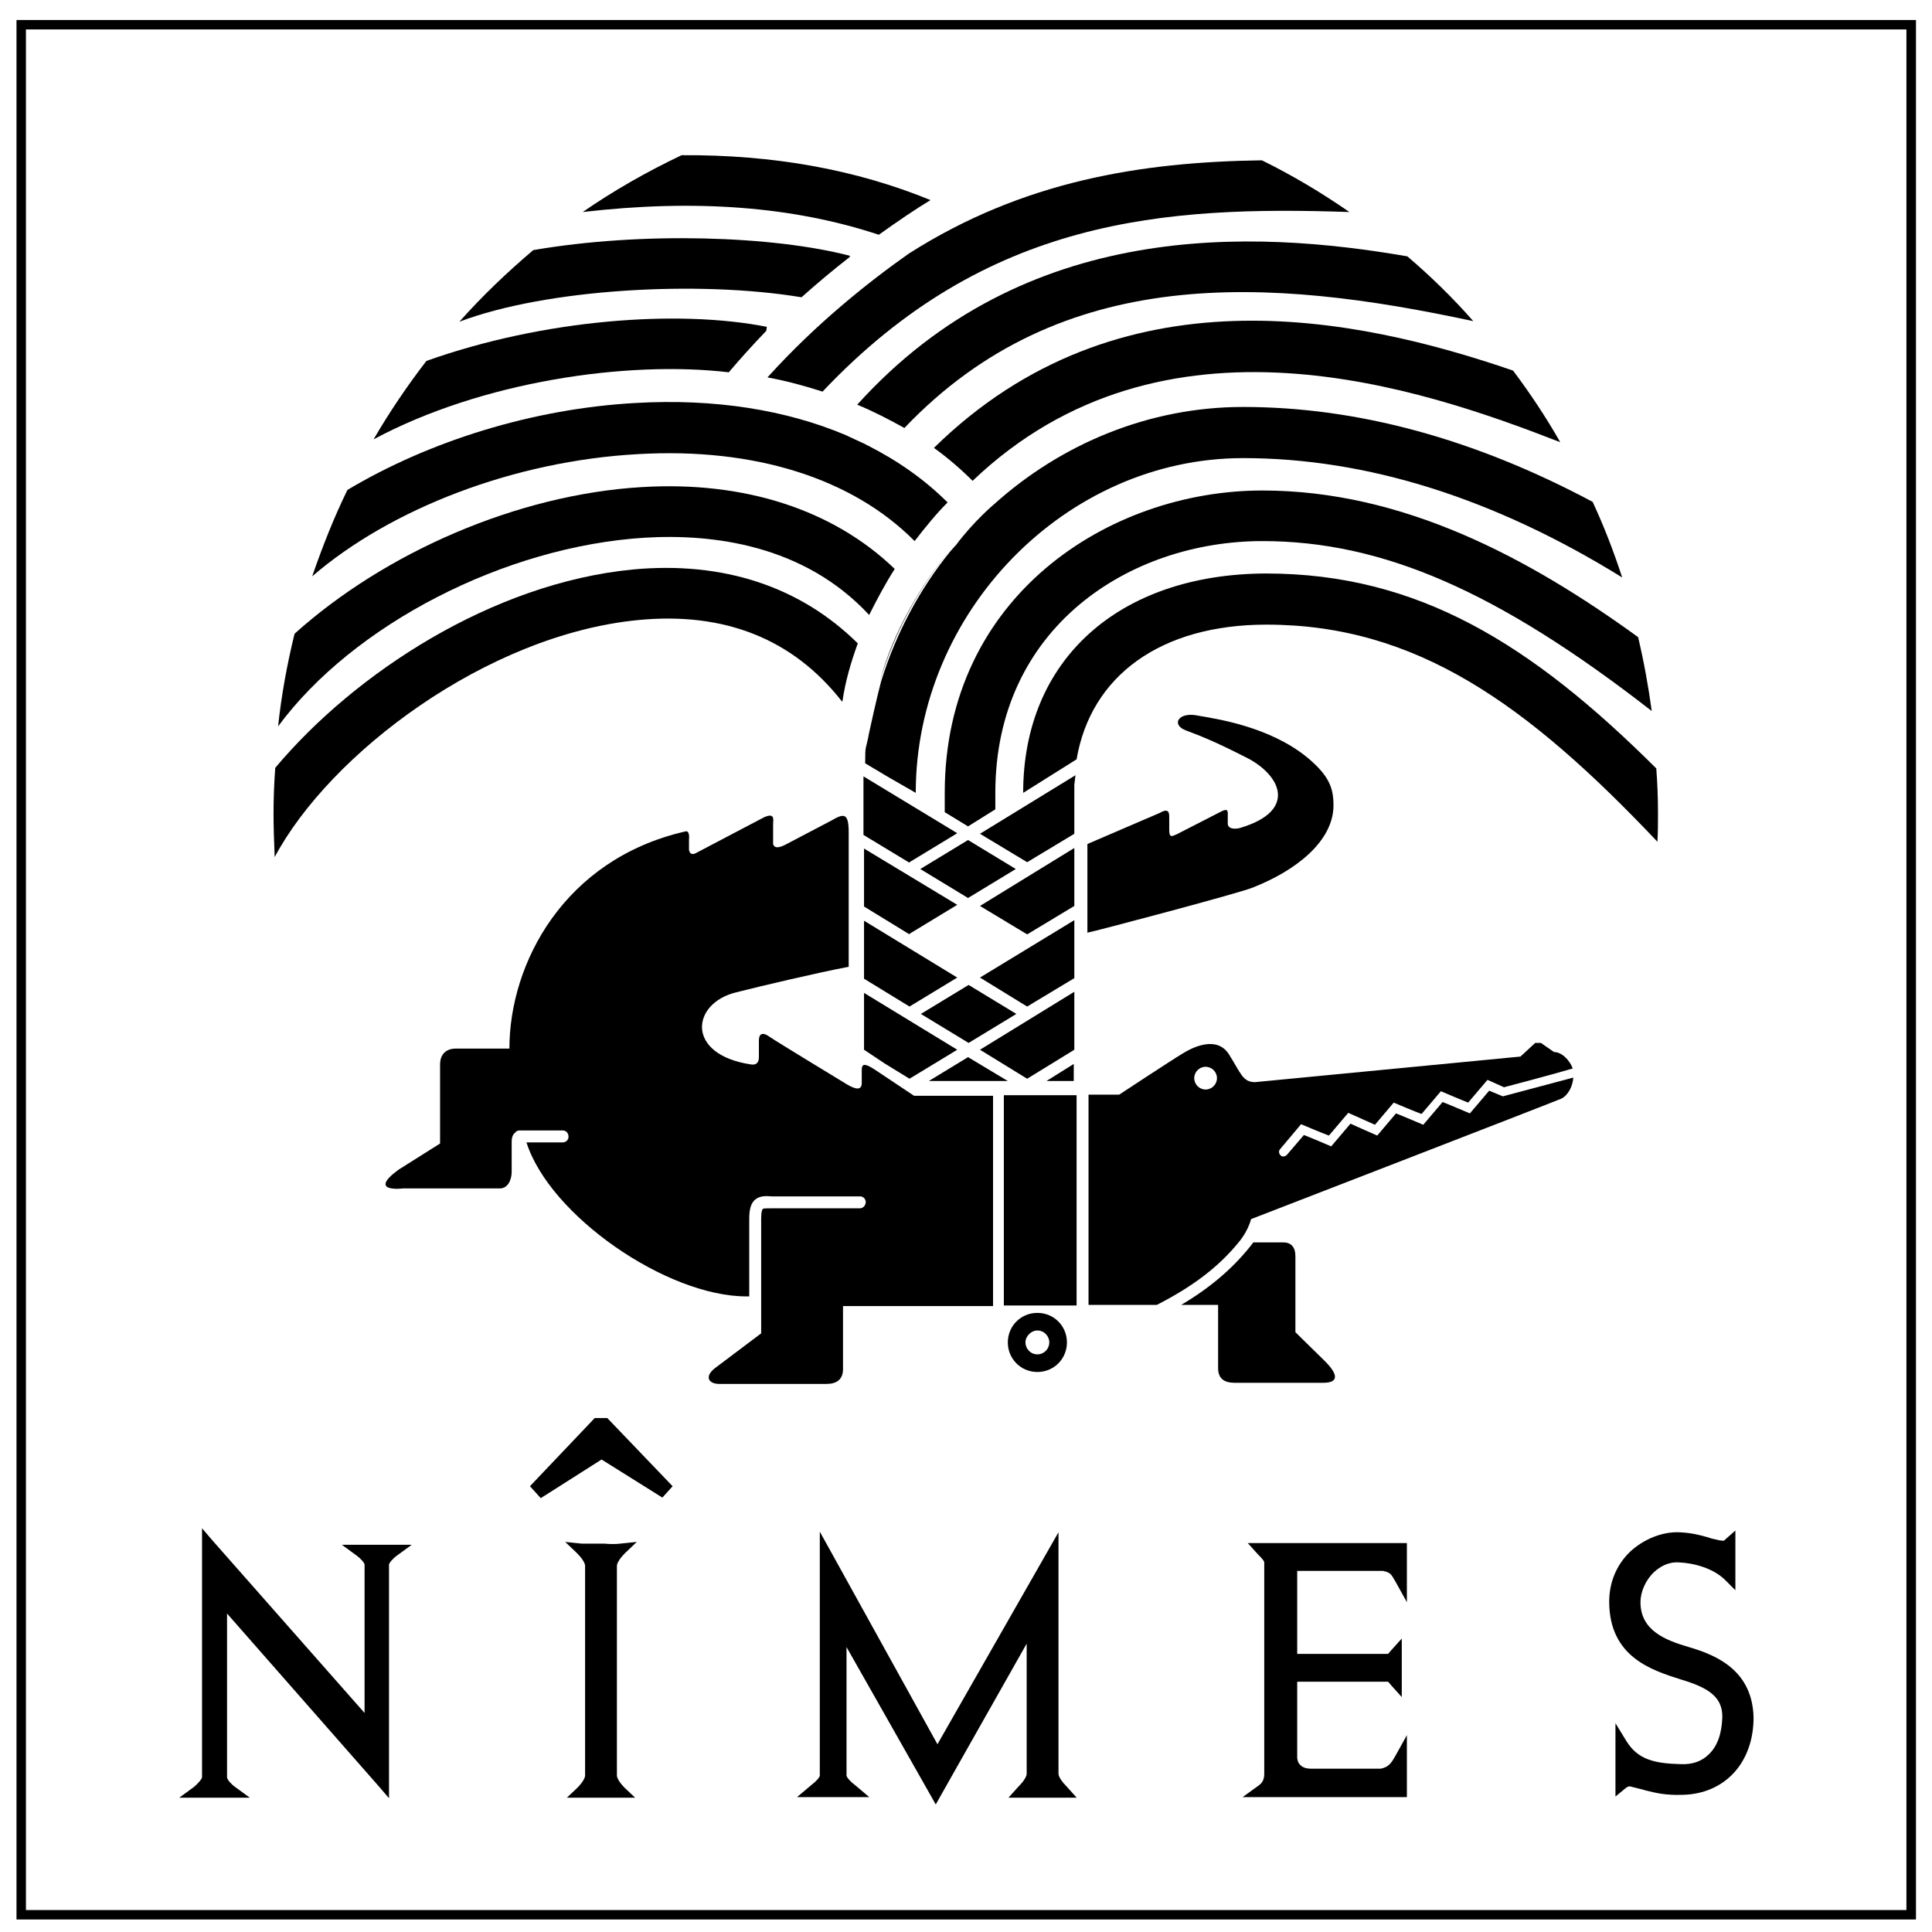 <?xml version="1.0" encoding="utf-8"?>
<!-- Generator: Adobe Illustrator 28.2.0, SVG Export Plug-In . SVG Version: 6.00 Build 0)  -->
<svg version="1.1"
	 id="svg63510" xmlns:sodipodi="http://sodipodi.sourceforge.net/DTD/sodipodi-0.dtd" xmlns:inkscape="http://www.inkscape.org/namespaces/inkscape" xmlns:svg="http://www.w3.org/2000/svg"
	 xmlns="http://www.w3.org/2000/svg" xmlns:xlink="http://www.w3.org/1999/xlink" x="0px" y="0px" viewBox="0 0 600 600"
	 style="enable-background:new 0 0 600 600;" xml:space="preserve">
<sodipodi:namedview  bordercolor="#000000" borderopacity="0.25" id="namedview63512" inkscape:current-layer="layer1" inkscape:cx="562.50432" inkscape:cy="642.15095" inkscape:deskcolor="#d1d1d1" inkscape:document-units="mm" inkscape:pagecheckerboard="0" inkscape:pageopacity="0.0" inkscape:showpageshadow="2" inkscape:window-height="1052" inkscape:window-maximized="0" inkscape:window-width="1920" inkscape:window-x="0" inkscape:window-y="28" inkscape:zoom="0.20088735" pagecolor="#ffffff" showgrid="false">
	</sodipodi:namedview>
<g id="layer1" transform="translate(377.856,15.171)" inkscape:groupmode="layer" inkscape:label="Calque 1">
	<g id="g190" transform="matrix(0.353,0,0,-0.353,-339.021,267.442)">
		<g id="rect48782">
			<path d="M1575.5-888.1H-95.5V783h1671.1V-888.1z M-87.2-879.8h1654.4V774.7H-87.2V-879.8z"/>
		</g>
		<g id="g48693" transform="matrix(5,0,0,5,444.228,-3204.43)">
			<g>
				<g id="path16922">
					<path d="M-6.2,551.5h2.2l11.5-12l-1.8-2l-10.7,6.7l-10.7-6.8l-1.9,2.1L-6.2,551.5z"/>
				</g>
			</g>
			<g>
				<g id="path16926">
					<path d="M-50.7,529.2l2.6-1.9c0.7-0.5,1.4-1.3,1.4-1.6v-26.1L-73.5,530l-1.8,2.1v-43.8c0-0.3-0.7-1.1-1.4-1.7l-2.6-1.9h3.2h9.2
						l-2.6,1.9c-0.7,0.5-1.4,1.3-1.4,1.7v28.8l26.7-30.4l1.8-2.1v41.1c0,0.3,0.7,1.1,1.4,1.6l2.6,1.9h-3.2H-50.7z M-0.9,527.7l2.1,2
						l-2.9-0.3c-0.7-0.1-1.9-0.1-2.8,0h-0.6h-0.6c-0.9,0-2.1,0-2.8,0l-2.9,0.3l2.1-2c0.8-0.8,1.4-1.7,1.4-2.2v-36.9
						c0-0.4-0.4-1.2-1.4-2.2l-1.8-1.7h12l-1.8,1.7c-1,1-1.4,1.8-1.4,2.2v36.9C-2.3,526-1.7,526.9-0.9,527.7 M42.1,484.8l-2.6,2.2
						c-0.7,0.5-1.4,1.3-1.4,1.6v22.6l14.8-26.1l0.9-1.6l0.9,1.6l15.1,26.7v-22.9c0-0.4-0.4-1.2-1.4-2.2l-1.8-2h12l-1.8,2
						c-0.8,0.8-1.4,1.7-1.4,2.2v42.5l-2-3.5l-19.3-33.8l-18.7,33.8l-2,3.6v-42.9c0-0.3-0.7-1.1-1.4-1.6l-2.6-2.2L42.1,484.8z
						 M110.5,527.5L110.5,527.5c0.5-0.5,1.1-1.1,1.1-1.4v-37.2c0-1.1-0.4-1.6-0.9-2l-2.9-2.1h28.9v1.2l0,5.6l0,4.1l-2-3.6
						c-0.8-1.4-1.2-2-2.6-2.3h-12.2c-0.9,0-1.5,0.2-1.9,0.6c-0.6,0.5-0.6,1.3-0.6,1.4v13.3h16l0.6-0.7l1.8-2v10.3l-1.8-2l-0.6-0.7
						h-16v14.6h15.1c1.3-0.3,1.4-0.5,2.2-1.9l2-3.6c0-0.1,0,4.1,0,4.1v6.3h-28L110.5,527.5z M186.3,511.2c-4.1,1.2-8.5,2.9-8.5,7.9
						c0,1.8,0.9,3.9,2.4,5.3c0.9,0.8,2.3,1.8,4.3,1.7c2.6-0.1,6.1-1,8.2-3.1l1.8-1.8v10.5c0,0-1.7-1.5-1.7-1.5l-0.2-0.2
						c-0.1,0-0.1-0.1-0.2-0.1c-0.2,0-0.9,0.1-1.2,0.2c-0.5,0.1-1,0.2-1.5,0.4c-1.4,0.4-2.9,0.8-5.1,0.9c-3,0.1-6.2-1.2-8.6-3.4
						c-2.4-2.3-3.7-5.4-3.7-8.8c0-9.8,7.6-12.1,12.6-13.7c4.7-1.4,7.4-3,7.3-6.7c-0.1-2.9-0.9-5.1-2.4-6.5c-1.2-1.2-2.9-1.8-4.9-1.7
						c-4.6,0.1-7.6,0.8-9.6,4.1l-1.9,3.1v-12.9l1.7,1.4c0.6,0.5,0.8,0.4,1.2,0.3c0.1,0,0.3-0.1,0.4-0.1c0.7-0.2,1.3-0.3,1.9-0.5
						c2-0.5,3.6-0.9,6.7-0.8c7.4,0.2,12.4,5.7,12.4,13.6C197.5,506.9,191.5,509.7,186.3,511.2"/>
				</g>
			</g>
		</g>
		<g id="g48728" transform="matrix(5,0,0,5,444.14,-3204.43)">
			<g>
				<g id="path16796">
					<path d="M56.1,704c-4.9-6-9.8-14.2-12.1-22.8C46.5,689.6,50.7,697.3,56.1,704"/>
				</g>
			</g>
			<g>
				<g id="path16800">
					<path d="M57,705.2c-0.1-0.1-0.1-0.1-0.2-0.2C56.9,705.1,57,705.2,57,705.2"/>
				</g>
			</g>
			<g>
				<g id="path16804">
					<path d="M24.2,734.6c0,0.1,0.1,0.1,0.1,0.1C24.3,734.7,24.2,734.6,24.2,734.6C24.2,734.6,24.2,734.6,24.2,734.6"/>
				</g>
			</g>
			<g>
				<g id="path16808">
					<path d="M55.4,661.5l0-3.4l4.1-2.5l4.8,3l0,2.9c0,29.1,23.6,44.3,47,44.3c21.1,0,41.4-8.8,68.5-29.9c-0.6,4.4-1.4,8.8-2.4,13
						c-19.3,14-41.4,25.8-66.1,25.8C84.2,714.7,55.4,696,55.4,661.5"/>
				</g>
			</g>
			<g>
				<g id="path16812">
					<path d="M17.4,735.5c2.2,2.6,4.4,5,6.6,7.3l0.1,0.7c-15.7,3.1-39.4,1.3-59.9-6c-3.4-4.4-6.5-9-9.3-13.8
						C-26.1,733.9-0.5,737.6,17.4,735.5"/>
				</g>
			</g>
			<g>
				<g id="path16816">
					<path d="M30.2,748.7c2.9,2.6,5.8,5,8.5,7.1l0,0.2c-13.4,3.5-36.5,4.3-55.7,1c-4.6-3.9-9-8.1-13-12.6
						C-14.7,750.2,12.1,751.7,30.2,748.7"/>
				</g>
			</g>
			<g>
				<g id="path16820">
					<path d="M43.8,759.7c3.5,2.5,6.6,4.6,9.1,6.1c-13.2,5.4-27.7,8-43.8,7.9c-6.1-2.9-11.9-6.2-17.4-10
						C11.5,766,28.7,764.7,43.8,759.7"/>
				</g>
			</g>
			<g>
				<g id="path16824">
					<path d="M24.3,734.7c0-0.1-0.1-0.1-0.1-0.1c3.3-0.6,6.6-1.5,9.7-2.5c28.9,30.6,60.3,32.7,92.7,31.6c-4.9,3.4-10.1,6.5-15.4,9.1
						c-21.2-0.3-42-3.6-62.1-16.4C42,751.4,32.8,744.1,24.3,734.7"/>
				</g>
			</g>
			<g>
				<g id="path16828">
					<path d="M40,729.8c2.9-1.2,5.6-2.6,8.3-4.1c27.7,29.1,64.3,26.5,100.1,18.8c-3.6,4.1-7.5,7.9-11.6,11.4
						C109.6,760.6,69.5,762.5,40,729.8"/>
				</g>
			</g>
			<g>
				<g id="path16832">
					<path d="M53.5,722.2c2.5-1.8,4.8-3.8,6.8-5.8c33.5,32,79,16.3,103.4,6.8c-2.5,4.4-5.3,8.6-8.3,12.6
						C127.7,745.3,86,754.1,53.5,722.2"/>
				</g>
			</g>
			<g>
				<g id="path16836">
					<path d="M1.4,691.9c15.2,1.5,27.3-3.3,35.9-14.3l0.1,0c0.5,3.5,1.5,6.9,2.7,10.2c-10.1,10-23.7,14.5-39.6,13
						c-24.7-2.4-48.9-18.2-62.9-34.9c-0.2-2.7-0.3-5.4-0.3-8.1c0-2.5,0.1-5.1,0.2-7.6C-52.8,668.4-25.2,689.3,1.4,691.9"/>
				</g>
			</g>
			<g>
				<g id="path16840">
					<path d="M2.7,706.4c11.8,0.7,27.9-1.2,39.4-13.6c1.4,2.8,2.9,5.6,4.5,8.1c-10.8,10.4-26.4,15.5-44.5,14.4
						c-21.9-1.3-45.2-11.5-61.1-25.8c-1.3-5.3-2.3-10.7-2.9-16.3C-48.7,691.1-22,704.9,2.7,706.4"/>
				</g>
			</g>
			<g>
				<g id="path16844">
					<path d="M50.1,705.8c2,2.6,3.9,4.9,5.8,6.8c-4,4-8.7,7.3-14,10c-0.3,0.1-0.5,0.3-0.8,0.4c-0.9,0.4-1.7,0.8-2.6,1.2
						c-0.1,0.1-0.3,0.1-0.4,0.2c-10.6,4.5-23.2,6.5-37.1,5.7c-18.1-1-36.3-6.7-50.7-15.3c-2.4-4.9-4.4-10-6.2-15.2
						c13.8,11.9,35.5,20.3,57.3,21.5C22,722.3,39.2,716.8,50.1,705.8"/>
				</g>
			</g>
			<g>
				<g id="path16848">
					<path d="M64.1,712.3c11.8,10.6,27.2,17.1,43.8,17.1c20.1,0,40.7-5.6,61.5-16.7c2-4.3,3.7-8.7,5.2-13.3c-22.6,14-45,21-66.7,21
						c-31.3,0-57.6-27.2-57.6-58.9l-4.7,2.7l-4.2,2.5c0,3.5,0.1,2.1,0.7,5.4c0,0,1.3,6,2.1,9c2.6,8.4,6.7,16.1,12.1,22.8
						c0.3,0.3,0.5,0.6,0.8,0.9c0.1,0.1,0.1,0.2,0.2,0.2C60.5,709.3,64.1,712.3,64.1,712.3"/>
				</g>
			</g>
			<g>
				<g id="path16852">
					<path d="M69.2,661.5l9.4,5.9c2.5,14.7,14.8,23.7,33.4,23.7c26.3,0,45.8-13.9,68.8-38.2c0.1,1.7,0.1,3.3,0.1,5
						c0,2.7-0.1,5.3-0.3,7.9c-22,21.9-41.9,34.3-68.7,34.3C86,700,69.2,684.9,69.2,661.5"/>
				</g>
			</g>
			<g>
				<g id="path16856">
					<path d="M123.8,659.3c0,3-0.7,5.2-4.7,8.5c-6.7,5.4-15.8,6.7-19.2,7.3c-3.4,0.7-4.7-1.6-2.1-2.6c2.6-1,4.6-1.7,10.7-4.8
						c6.1-3.1,8.9-9.3-0.9-12.3c-0.8-0.3-2.4-0.4-2.4,0.7v1.4c0,0.7,0.1,1.3-1,0.8l-8-4.1c-0.9-0.4-1.3-0.6-1.3,0.8v2
						c0,0.7,0.1,2-1.6,1l-12.8-5.5v-15.6c1.2,0.2,26.5,6.9,29,7.9C117.2,647.8,123.8,653,123.8,659.3"/>
				</g>
			</g>
			<g id="path16858">
				<path d="M65.8,571.3h12.8v37H65.8V571.3z"/>
			</g>
			<g>
				<g id="path16862">
					<path d="M43.1,612.8c-1.4,0.9-2.3,1.3-2.3,0v-2.3c0-1.3-0.9-1.3-2.6-0.3c0,0-13,7.9-13.5,8.3c-1.5,1.1-2,0.5-2-0.6v-2.9
						c0-0.9-0.4-1.4-1.3-1.3c-11.7,1.7-10.6,10.8-2.7,12.7c3.9,1,14.5,3.5,19.8,4.5v11l-2.7,1.6l2.7-1.6v12.6c0,0,0,0.1,0,0.1
						l-2.7,1.6l2.7-1.6c0,3.6-1,3.2-3.1,2l-8-4.2c-2.5-1.3-2.2,0.5-2.2,0.5v3.1c0,0.7,0.4,2.1-1.6,1.2l-11.8-6.2
						c-1.3-0.8-1.4,0.5-1.4,0.5v1.8c0,0.1,0.2,1.7-0.7,1.4c-21.3-4.9-30.9-23.2-30.9-38.2h-9.5c-1.3,0-2.7-0.7-2.7-2.8v-13.9
						l-7.3-4.6c-5.6-4.1,0.8-3.3,0.8-3.3h17c1.6,0,2.1,1.8,2.1,2.9v5.3c0,0.8,0.2,1.3,0.6,1.6c0.2,0.3,0.5,0.4,0.8,0.4h7.6
						c0.6,0,1-0.5,1-1.1c0-0.6-0.5-1-1-1h-6.4c4.1-12.9,24.7-27.1,38.7-27.1l0.5,0v13.7c0,1.6,0.3,2.6,0.9,3.2
						c0.8,0.8,1.9,0.8,3.1,0.7l0.9,0h14.6c0.6,0,1-0.5,1-1c0-0.6-0.5-1.1-1-1.1H25.9l-0.9,0c-0.7,0-1.5,0-1.6-0.1
						c-0.1-0.1-0.3-0.4-0.3-1.7v-13.9v-1.2v-5.1l-7.7-5.8c-2.5-1.7-1.6-3.1,0.3-3.1h18.9c1.8,0,2.9,0.8,2.9,2.6v11.1h26.4v37H50
						L43.1,612.8z"/>
				</g>
			</g>
			<g>
				<g id="path16866">
					<path d="M117.1,566.6v13.4c0,1.6-0.8,2.4-2.1,2.4h-5.3c-3.2-4.2-7.3-7.8-12.7-11h6.5v-11.1c0-1.8,1-2.6,2.9-2.6H122
						c2.9,0,2.5,1.6,0.3,3.8L117.1,566.6z"/>
				</g>
			</g>
			<g>
				<g id="path16870">
					<path d="M153.8,609.7c0.4,0.1,8,2.1,12.1,3.3c-0.5,1.4-1.9,2.9-3.3,2.9l-2.3,1.6h-1l-2.6-2.4l-46.7-4.5c-2.2,0-2.5,1.6-4.6,4.9
						c-2.1,3.3-6.3,1.3-8.2,0.1c-2-1.2-11.1-7.2-11.1-7.2h-5.4v-37h5.2l6.8,0c6.3,3.2,10.9,6.7,14.4,11c0,0,1.6,1.8,2.2,4.1
						c0,0,53,20.5,54.6,21.2c1.2,0.6,2,2.2,2.1,3.7l-12.4-3.3c0,0-1.7,0.7-2.4,1c-0.6-0.7-3.4-4-3.4-4s-4,1.7-4.8,2
						c-0.6-0.7-3.4-4-3.4-4s-4,1.7-4.8,2c-0.6-0.7-3.3-3.9-3.3-3.9s-3.9,1.7-4.7,2.1c-0.6-0.7-3.4-4-3.4-4s-4,1.7-4.8,2
						c-0.6-0.7-3-3.5-3-3.5c-0.3-0.3-0.8-0.4-1.1-0.1c-0.3,0.3-0.4,0.8-0.1,1.1l3.7,4.4c0,0,4-1.7,4.9-2c0.6,0.7,3.4,4,3.4,4
						s3.8-1.7,4.7-2.1c0.6,0.7,3.3,3.9,3.3,3.9s4-1.7,4.9-2c0.6,0.7,3.4,4,3.4,4s4-1.7,4.8-2c0.6,0.7,3.4,4,3.4,4
						S153.4,609.9,153.8,609.7 M103.3,611.3c0-1.1-0.9-2-2-2s-2,0.9-2,2c0,1.1,0.9,2,2,2S103.3,612.4,103.3,611.3"/>
				</g>
			</g>
			<g>
				<g id="path16874">
					<path d="M41.2,651.7l0-1.2v-9l8-4.9l0,0.1l8.4,5.1L41.2,651.7z"/>
				</g>
			</g>
			<g>
				<g id="path16878">
					<path d="M59.5,653.2l-8.4-5.1l8.4-5.1l8.4,5.1L59.5,653.2z"/>
				</g>
			</g>
			<g>
				<g id="path16882">
					<path d="M41.1,654.1l8.1-4.9l0,0.1l8.4,5.1l-16.5,10L41.1,654.1z"/>
				</g>
			</g>
			<g>
				<g id="path16886">
					<path d="M51.2,622.6l8.4-5.1l8.4,5.1l-8.4,5.1L51.2,622.6z"/>
				</g>
			</g>
			<g>
				<g id="path16890">
					<path d="M69.9,611.2L69.9,611.2l8.3,5.1v10.2l-16.6-10.2L69.9,611.2z"/>
				</g>
			</g>
			<g>
				<g id="path16894">
					<path d="M69.9,623.9L69.9,623.9l8.3,5v10.2L61.6,629L69.9,623.9z"/>
				</g>
			</g>
			<g>
				<g id="path16898">
					<path d="M49.2,623.9l8.4,5.1l-16.4,10v-10.2L49.2,623.9L49.2,623.9z"/>
				</g>
			</g>
			<g>
				<g id="path16902">
					<path d="M73.3,610.8h4.8v3L73.3,610.8z"/>
				</g>
			</g>
			<g>
				<g id="path16906">
					<path d="M69.9,649.3L69.9,649.3l8.3,5v8.6l0.2,1.7l-16.8-10.3L69.9,649.3z"/>
				</g>
			</g>
			<g>
				<g id="path16910">
					<path d="M69.9,636.6L69.9,636.6l8.3,5v10.2l-16.6-10.2L69.9,636.6z"/>
				</g>
			</g>
			<g>
				<g id="path16914">
					<path d="M44.8,613.9l4.4-2.7l0,0l8.4,5.1l-16.4,10v-10L44.8,613.9z"/>
				</g>
			</g>
			<g>
				<g id="path16918">
					<path d="M52.6,610.8h13.9l-7,4.2L52.6,610.8z"/>
				</g>
			</g>
			<g>
				<g id="path16962">
					<path d="M71.7,570c-2.9,0-5.2-2.3-5.2-5.2c0-2.9,2.3-5.2,5.2-5.2c2.9,0,5.2,2.3,5.2,5.2C76.9,567.7,74.6,570,71.7,570
						 M71.7,562.7c-1.2,0-2.1,1-2.1,2.1s1,2.1,2.1,2.1c1.2,0,2.1-1,2.1-2.1S72.9,562.7,71.7,562.7"/>
				</g>
			</g>
		</g>
	</g>
</g>
</svg>
